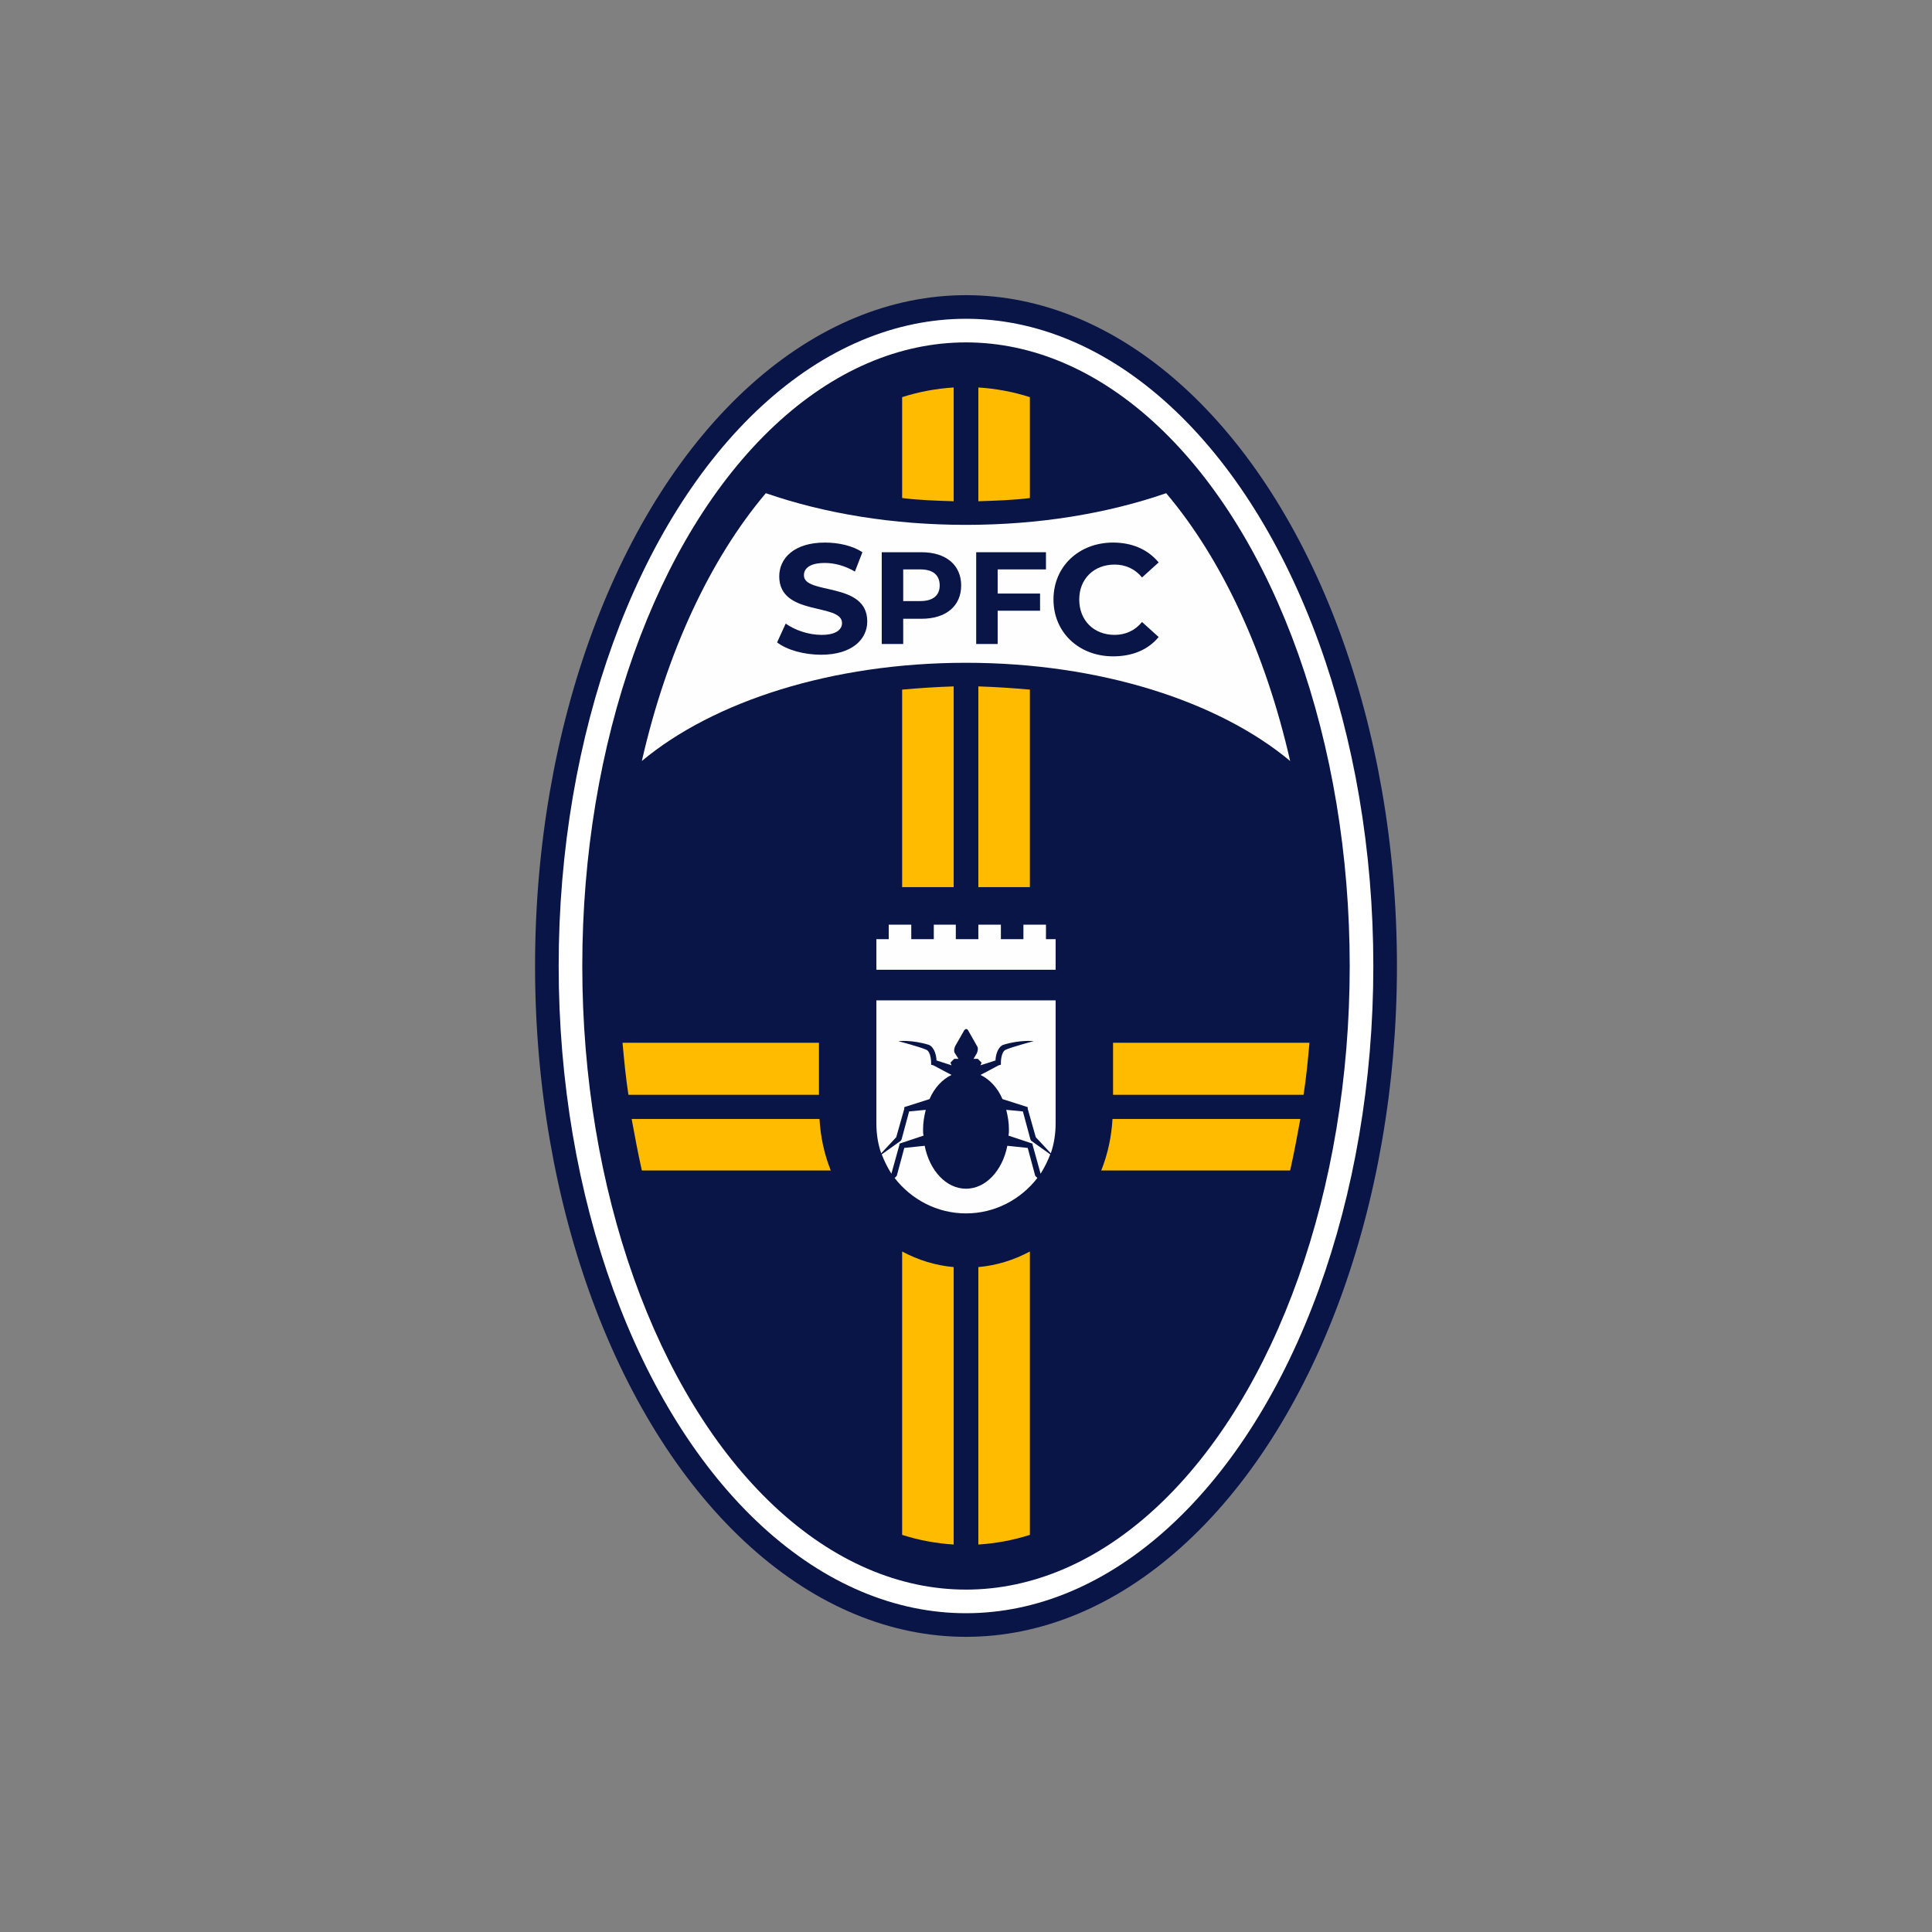 <svg xmlns="http://www.w3.org/2000/svg" xml:space="preserve" width="100%" height="100%" version="1.1" style="shape-rendering:geometricPrecision; text-rendering:geometricPrecision; image-rendering:optimizeQuality; fill-rule:evenodd; clip-rule:evenodd" viewBox="0 0 3600 3600" xmlns:xlink="http://www.w3.org/1999/xlink" x="-141.73" y="-141.73"><rect x="0" y="0" width="3600" height="3600" fill="#808080" stroke="none"/> <defs> <style type="text/css"> <![CDATA[ .fil0 { fill: none } .fil1 { fill: #FEFEFE } .fil2 { fill: #091547 } .fil4 { fill: #FFBB00 } .fil3 { fill: white } ]]> </style> </defs> <g id="Layer_x0020_1">  <rect class="fil0" width="3600" height="3600"/> <g id="_2498056301216"> <ellipse class="fil1" cx="1800" cy="1800" rx="739" ry="1173"/> <ellipse class="fil2" cx="1800" cy="1800" rx="803" ry="1250"/> <ellipse class="fil3" cx="1800" cy="1800" rx="759" ry="1206"/> <ellipse class="fil2" cx="1800" cy="1800" rx="715" ry="1162"/> <path class="fil4" d="M1823 722c32,2 65,8 96,18l0 188c-32,4 -64,5 -96,6l0 -212zm96 563l0 368 -96 0 0 -374c31,1 63,3 96,6zm0 1047l0 528c-31,10 -64,16 -96,18l0 -517c34,-3 66,-13 96,-29zm-142 546c-32,-2 -65,-8 -96,-18l0 -528c30,16 62,26 96,29l0 517zm-96 -1225l0 -368c33,-3 65,-5 96,-6l0 374 -96 0zm0 -725l0 -188c31,-10 64,-16 96,-18l0 212c-32,-1 -64,-2 -96,-6z"/> <path class="fil4" d="M2440 1943c-3,33 -6,65 -11,97l-355 0 0 -97 366 0zm-914 97l-355 0c-5,-32 -8,-64 -11,-97l366 0 0 97zm897 45c-6,33 -12,65 -19,96l-352 0c12,-30 19,-62 21,-96l350 0zm-875 96l-352 0c-7,-31 -13,-63 -19,-96l350 0c2,34 9,66 21,96z"/> <path class="fil1" d="M2173 919c104,123 185,297 231,499 -133,-111 -354,-183 -604,-183 -250,0 -471,72 -604,183 46,-202 127,-376 231,-499 110,38 237,59 373,59 136,0 263,-21 373,-59z"/> <path class="fil1" d="M1967 2093c0,20 -3,39 -9,56l-28 -30 -15 -53 0 -3 -3 -1 -44 -14 0 0c-9,-21 -24,-37 -41,-45l34 -18 4 -1 0 -4c0,0 0,-20 9,-24 11,-5 52,-16 52,-16 0,0 -25,-3 -57,7 -11,5 -14,22 -14,29l-28 9 2 -5 -7 -7 -8 0 6 -10c2,-4 3,-10 1,-13l-17 -30c-2,-4 -6,-3 -8,1l-16 28c-2,4 -3,10 -1,13l7 11 -8 0 -7 7 2 5 -28 -9c0,-7 -3,-24 -14,-29 -32,-10 -57,-7 -57,-7 0,0 41,11 52,16 9,4 9,24 9,24l0 4 4 1 34 18c-17,8 -32,24 -41,45l0 0 -44 14 -3 1 0 3 -15 53 -28 30c-6,-17 -9,-36 -9,-56l0 -229 334 0 0 229zm-10 58c-5,13 -11,25 -18,36l0 0 -15 -54 0 -2 -3 -1 -42 -14c1,-3 1,-7 1,-11 0,-13 -2,-25 -5,-37l31 3 14 52 1 2 1 1 35 25zm-24 44c-31,40 -79,66 -133,66 -54,0 -102,-26 -133,-66l2 -2 1 -1 1 -1 14 -52 38 -4 0 0c9,46 40,80 77,80 37,0 68,-34 77,-80l0 0 38 4 14 52 1 1 1 1 2 2zm-272 -8c-7,-11 -13,-23 -18,-36l35 -25 1 -1 1 -2 14 -52 31 -3c-3,12 -5,24 -5,37 0,4 0,8 1,11l-42 14 -3 1 0 2 -15 54 0 0z"/> <polygon class="fil1" points="1907,1723 1949,1723 1949,1750 1967,1750 1967,1807 1633,1807 1633,1750 1656,1750 1656,1723 1698,1723 1698,1750 1740,1750 1740,1723 1781,1723 1781,1750 1823,1750 1823,1723 1865,1723 1865,1750 1907,1750 "/> <path class="fil2" d="M1530 1220c58,0 86,-29 86,-62 0,-75 -118,-49 -118,-86 0,-13 11,-23 39,-23 18,0 37,5 56,16l14 -36c-18,-12 -44,-18 -70,-18 -57,0 -85,29 -85,63 0,75 117,49 117,87 0,12 -11,22 -38,22 -25,0 -50,-9 -67,-21l-16 35c18,14 50,23 82,23z"/> <path class="fil2" d="M1717 1029l-74 0 0 171 40 0 0 -47 34 0c46,0 74,-24 74,-62 0,-38 -28,-62 -74,-62zm-2 91l-32 0 0 -59 32 0c24,0 36,11 36,30 0,18 -12,29 -36,29z"/> <polygon class="fil2" points="1949,1061 1949,1029 1819,1029 1819,1200 1859,1200 1859,1138 1938,1138 1938,1106 1859,1106 1859,1061 "/> <path class="fil2" d="M2074 1223c36,0 65,-12 85,-36l-31 -28c-13,16 -31,24 -51,24 -39,0 -66,-27 -66,-66 0,-38 27,-65 66,-65 20,0 38,8 51,24l31 -28c-20,-24 -49,-37 -85,-37 -63,0 -111,44 -111,106 0,62 48,106 111,106z"/> </g> </g> </svg>